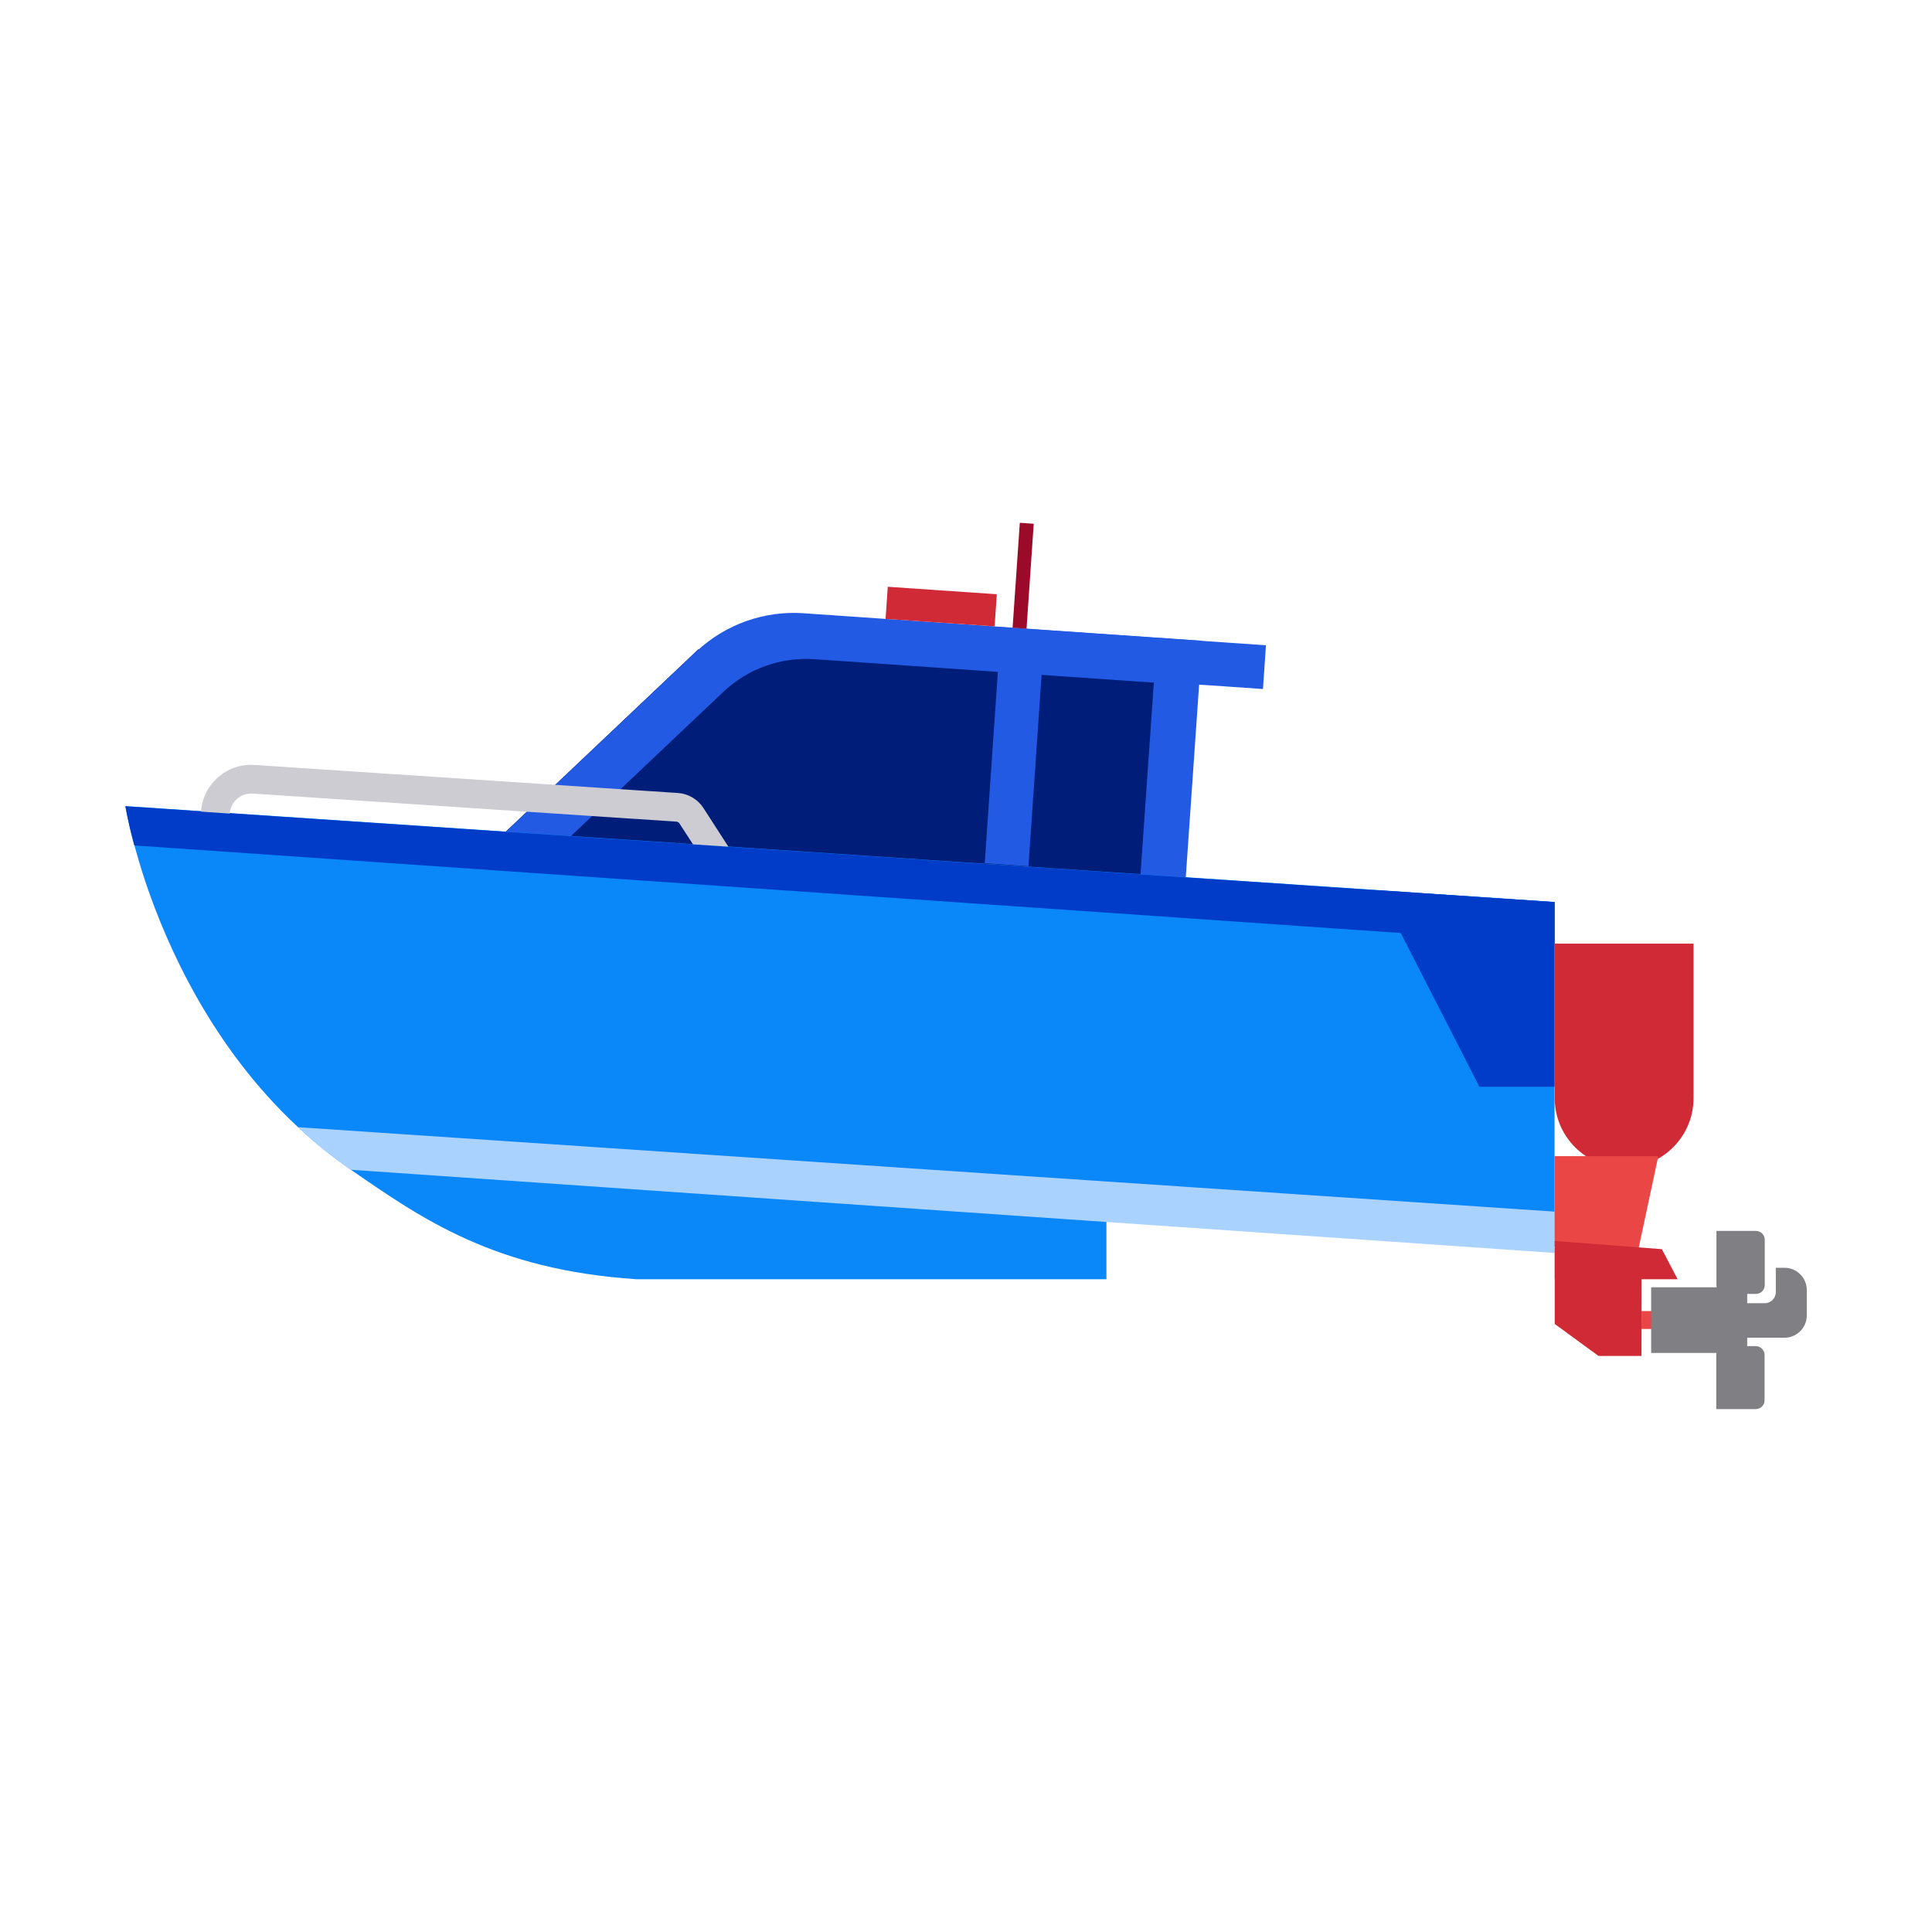 <svg width="108" height="108" viewBox="0 0 108 108" fill="none" xmlns="http://www.w3.org/2000/svg">
<path fill-rule="evenodd" clip-rule="evenodd" d="M64.6 38.1L64.2 43.69L63.69 50.89L27.25 48.31L27.28 47.91L27.32 47.39L39 36.33C39 36.33 39.03 36.3 39.05 36.29L47.23 36.87L64.59 38.1H64.6Z" fill="#001E79"/>
<path fill-rule="evenodd" clip-rule="evenodd" d="M67.2 35.83L66.17 50.71L63.64 50.53L64.11 43.78L64.5 38.19V38.16L47.14 36.96L45.53 36.85C43.65 36.72 41.8 37.38 40.43 38.68L30.35 48.22L27.19 48L26.72 47.97L27.23 47.49L38.91 36.43C38.91 36.43 38.94 36.4 38.96 36.39C40.56 34.9 42.72 34.13 44.91 34.28L67.22 35.82L67.2 35.83Z" fill="#235AE4"/>
<path fill-rule="evenodd" clip-rule="evenodd" d="M86.9 50.43V67.75H61.85V71.51H35.58C27.63 70.98 23.6 68.14 19.6 65.38C18.53 64.64 17.55 63.84 16.65 63C11.9 58.58 9.38 53.02 8.12 49.27C7.87 48.51 7.67 47.83 7.51 47.25C7.14 45.89 7.01 45.06 7.01 45.06L86.91 50.42L86.9 50.43Z" fill="#0A87F8"/>
<path fill-rule="evenodd" clip-rule="evenodd" d="M86.9 50.43V52.75L82.7 52.46L7.51 47.26C7.14 45.9 7.01 45.07 7.01 45.07L82.71 50.15L86.91 50.43H86.9Z" fill="#003CC8"/>
<path fill-rule="evenodd" clip-rule="evenodd" d="M86.9 50.43V60.75H82.7L77.08 49.77L86.9 50.43Z" fill="#003CC8"/>
<path fill-rule="evenodd" clip-rule="evenodd" d="M86.9 67.72V70.04L61.85 68.31L19.6 65.39C18.53 64.65 17.55 63.85 16.65 63.01L86.9 67.73V67.72Z" fill="#AAD2FF"/>
<path d="M86.91 52.75H94.67V61.39C94.67 63.53 92.93 65.27 90.79 65.27C88.65 65.27 86.91 63.53 86.91 61.39V52.75Z" fill="#CF2A36"/>
<path fill-rule="evenodd" clip-rule="evenodd" d="M86.9 69.68V64.63H92.7L91.45 70.48L86.9 69.68Z" fill="#EB4646"/>
<path fill-rule="evenodd" clip-rule="evenodd" d="M86.91 71.51V69.37L92.9 69.83L93.78 71.51H86.91Z" fill="#CF2A36"/>
<path d="M92.39 73.29H91.76V74.29H92.39V73.29Z" fill="#EB4646"/>
<path fill-rule="evenodd" clip-rule="evenodd" d="M86.91 74.01V69.77H91.77L91.76 75.8H89.36L86.91 74.01Z" fill="#CF2A36"/>
<path d="M97.67 71.96H92.3V75.63H97.67V71.96Z" fill="#7F7F84"/>
<path d="M95.95 68.81H98.16C98.43 68.81 98.65 69.03 98.65 69.3V71.84C98.65 72.11 98.43 72.33 98.16 72.33H96.44C96.17 72.33 95.95 72.11 95.95 71.84V68.81Z" fill="#7F7F84"/>
<path d="M98.15 78.77H95.94V75.74C95.94 75.47 96.16 75.25 96.43 75.25H98.15C98.42 75.25 98.64 75.47 98.64 75.74V78.28C98.64 78.55 98.42 78.77 98.15 78.77Z" fill="#7F7F84"/>
<path fill-rule="evenodd" clip-rule="evenodd" d="M101 72.11V73.54C101 74.22 100.44 74.78 99.76 74.78H95.68V72.85H98.65C98.99 72.85 99.27 72.57 99.27 72.23V70.87H99.76C100.44 70.87 101 71.43 101 72.11Z" fill="#7F7F84"/>
<path d="M40.73 47.33L38.74 47.2L37.98 46.03C37.94 45.97 37.88 45.94 37.81 45.93L14.12 44.36C13.46 44.32 12.89 44.82 12.84 45.48L11.24 45.37C11.34 43.83 12.68 42.66 14.22 42.76L37.91 44.33C38.48 44.37 39 44.68 39.31 45.15L40.71 47.32L40.73 47.33Z" fill="#CCCCD2"/>
<path d="M70.768 36.071L49.767 34.632L49.6 37.077L70.6 38.516L70.768 36.071Z" fill="#235AE4"/>
<path d="M55.937 35.285L55.048 48.255L57.492 48.423L58.381 35.453L55.937 35.285Z" fill="#235AE4"/>
<path d="M57.786 29.278L57.008 29.225L56.605 35.091L57.384 35.144L57.786 29.278Z" fill="#9B0A28"/>
<path d="M55.723 33.218L49.627 32.801L49.504 34.597L55.6 35.014L55.723 33.218Z" fill="#CF2A36"/>
</svg>
